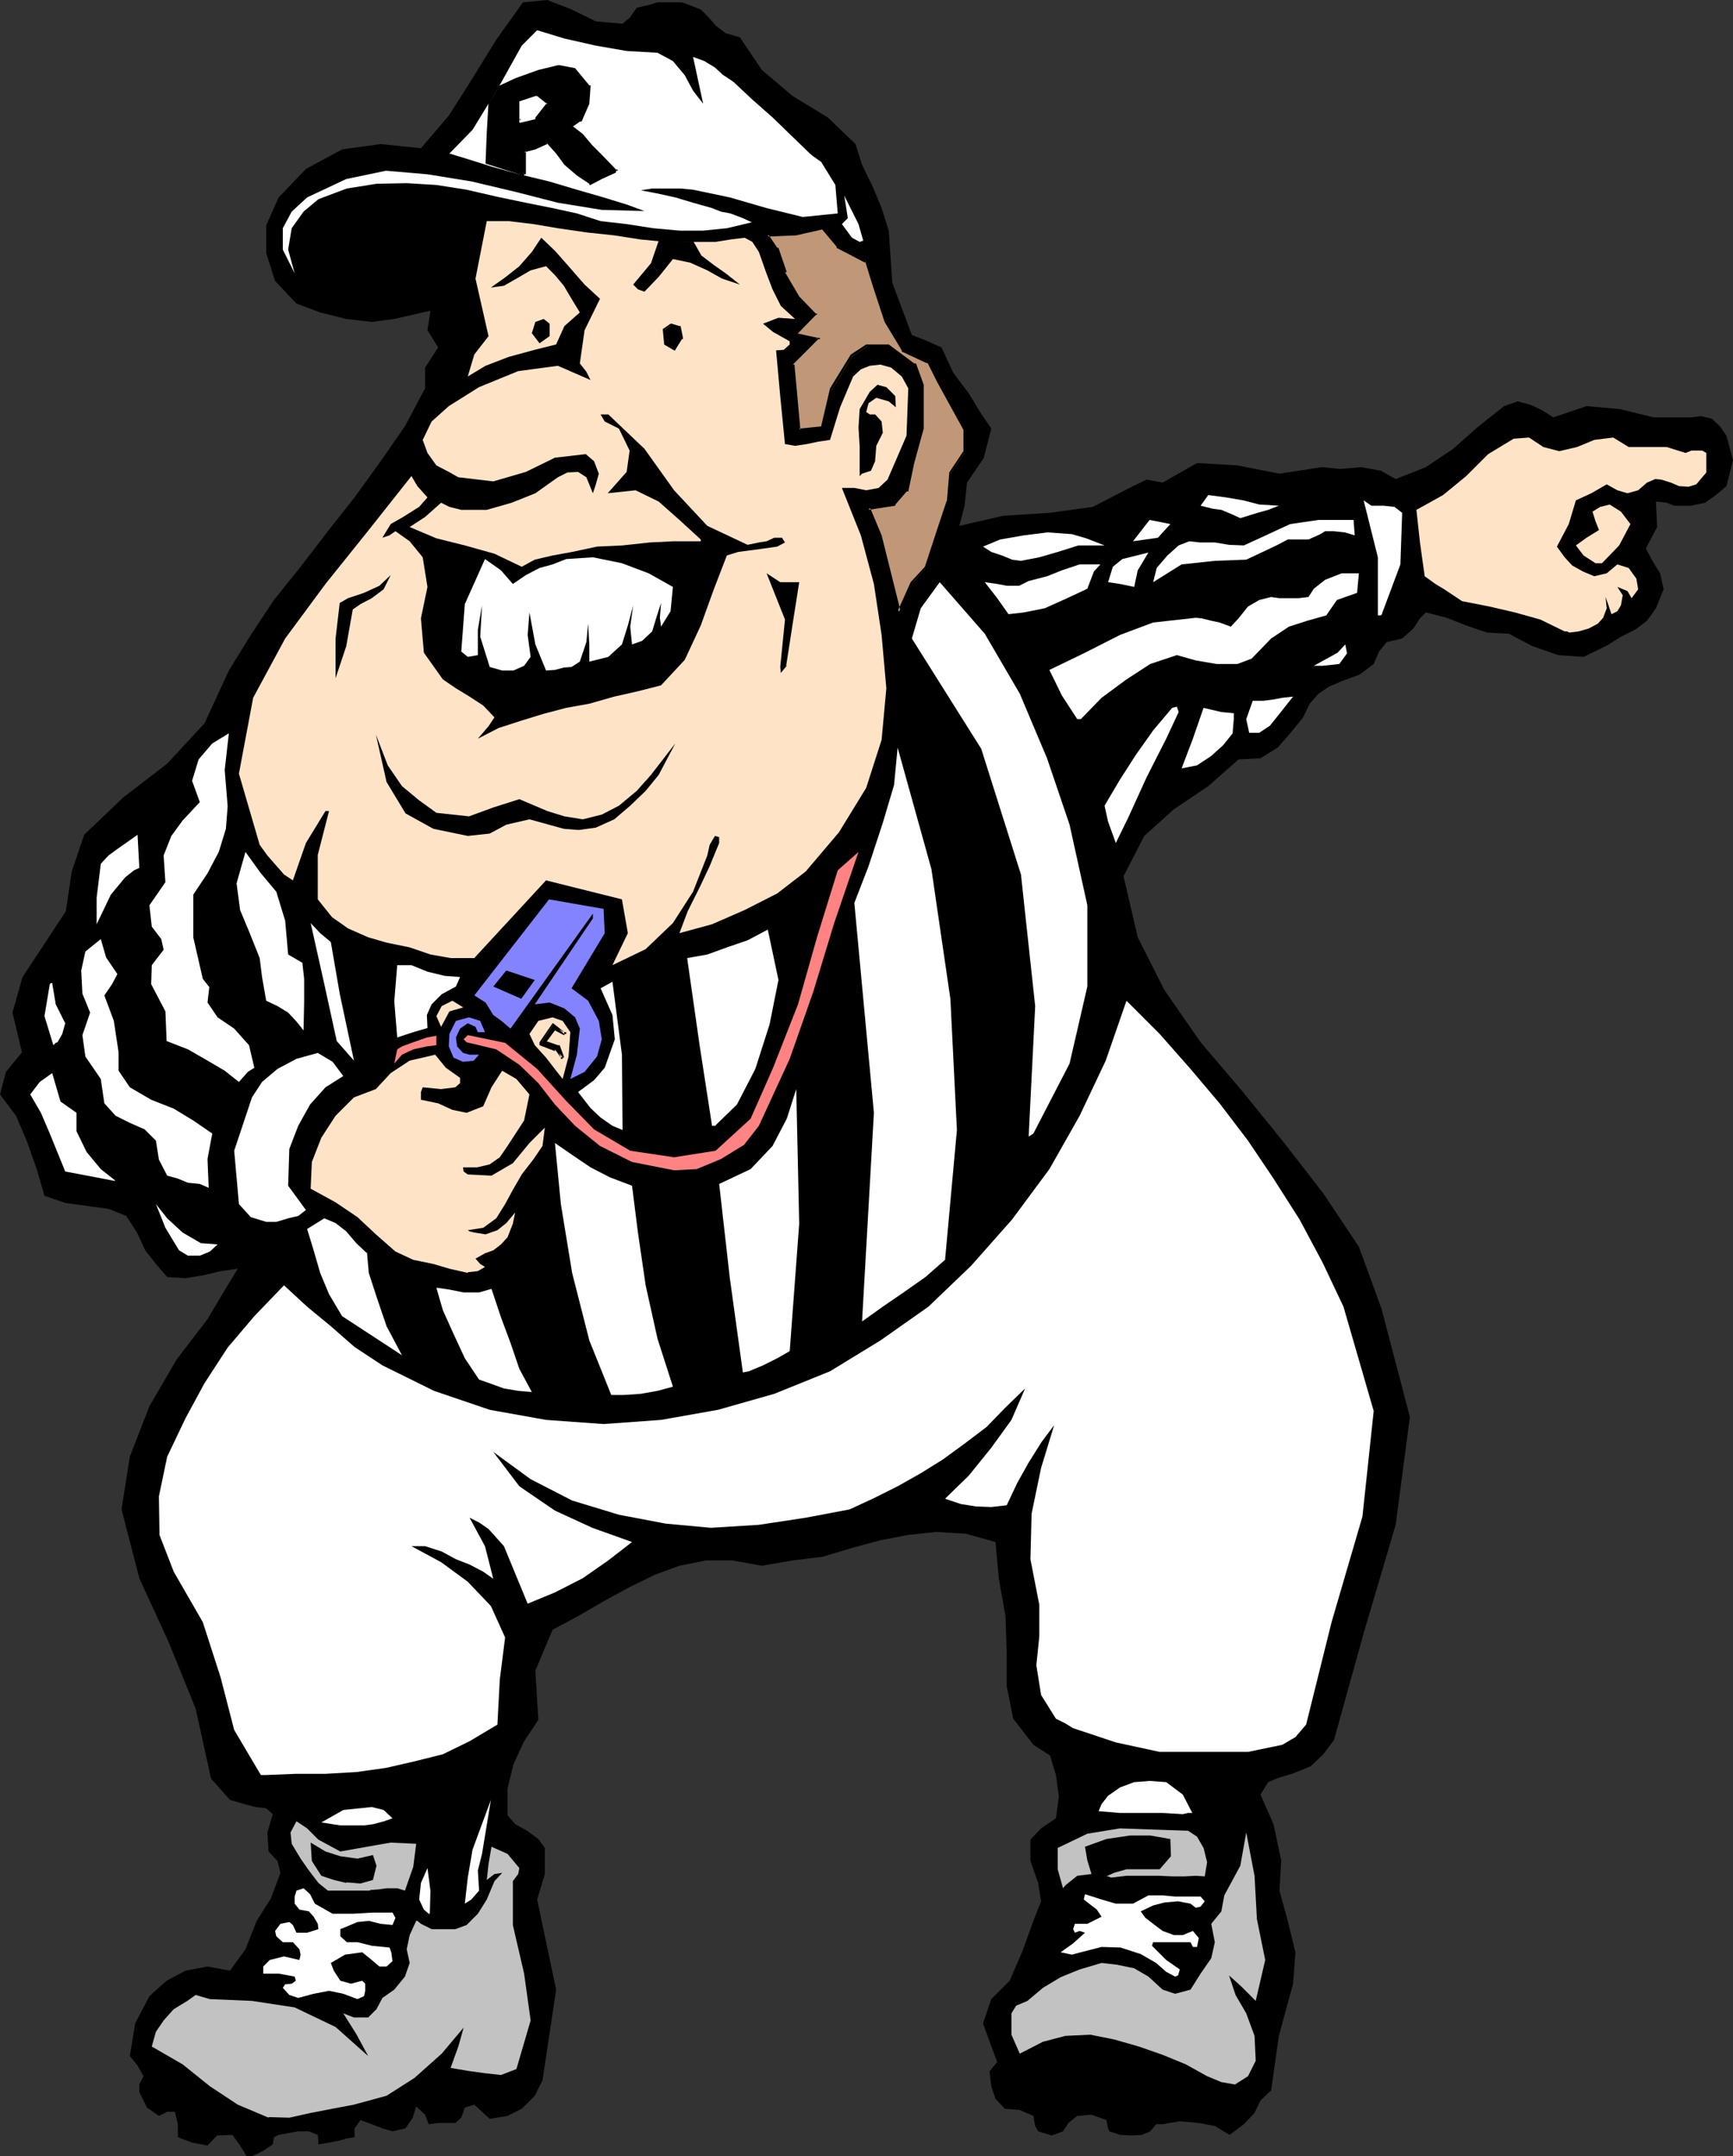 <?xml version="1.0" encoding="UTF-8" standalone="no"?>
<svg
   version="1.0"
   width="124.985mm"
   height="155.497mm"
   id="svg77"
   sodipodi:docname="Referee 1.wmf"
   xmlns:inkscape="http://www.inkscape.org/namespaces/inkscape"
   xmlns:sodipodi="http://sodipodi.sourceforge.net/DTD/sodipodi-0.dtd"
   xmlns="http://www.w3.org/2000/svg"
   xmlns:svg="http://www.w3.org/2000/svg">
  <rect width="100%" height="100%" fill="#333333" stroke="none"/>
  <sodipodi:namedview
     id="namedview77"
     pagecolor="#ffffff"
     bordercolor="#000000"
     borderopacity="0.25"
     inkscape:showpageshadow="2"
     inkscape:pageopacity="0.0"
     inkscape:pagecheckerboard="0"
     inkscape:deskcolor="#d1d1d1"
     inkscape:document-units="mm" />
  <defs
     id="defs1">
    <pattern
       id="WMFhbasepattern"
       patternUnits="userSpaceOnUse"
       width="6"
       height="6"
       x="0"
       y="0" />
  </defs>
  <path
     style="fill:#000000;fill-opacity:1;fill-rule:evenodd;stroke:none"
     d="m 68.684,587.707 3.071,-1.454 2.586,-1.778 0.323,-1.939 1.293,-0.646 2.586,-0.485 2.747,-0.485 h 2.909 l 2.424,0.97 0.162,1.939 v 0.646 l 2.909,-0.485 2.586,-0.485 2.263,-0.646 2.101,-0.323 v -2.424 l 1.616,-2.262 3.071,1.131 2.909,1.131 2.747,0.808 3.555,-0.808 1.939,-2.909 0.97,-3.07 2.424,2.262 0.97,2.585 2.586,-0.323 h 4.687 l 1.616,-1.454 0.97,-2.747 2.586,-0.808 2.101,1.939 2.101,1.939 4.848,-0.808 3.879,-1.939 3.555,-3.555 2.101,-4.201 3.717,-24.723 -5.171,-24.562 2.101,-6.948 v -7.11 l -1.778,-2.424 -3.071,-2.262 -3.232,-1.778 -2.101,-2.424 v -7.272 l 1.616,-6.625 2.909,-6.302 3.879,-5.817 -0.808,-13.412 4.687,-11.15 6.949,-3.717 6.949,-4.04 7.111,-3.878 6.949,-3.393 6.626,-2.424 7.272,-1.454 h 7.111 l 8.08,1.454 8.404,-1.454 8.08,-0.97 8.08,-2.424 7.757,-2.101 7.596,-1.454 7.596,-0.808 8.08,0.485 8.08,2.262 0.97,10.342 1.778,9.857 0.323,9.695 v 9.372 l 1.778,8.888 5.495,7.11 4.525,2.909 1.616,5.333 0.808,5.817 -0.808,5.979 -4.04,2.747 -2.909,3.07 v 5.817 l 2.101,5.979 0.808,5.009 -2.101,5.332 -2.909,8.08 -3.555,8.241 -5.01,5.009 -2.263,6.625 1.939,5.332 1.939,5.171 -2.101,2.585 0.485,4.04 1.131,3.393 2.586,2.747 4.04,0.323 3.717,1.616 0.485,2.747 0.808,1.454 3.717,1.131 3.071,-1.131 1.454,-2.262 2.424,-1.939 3.879,-0.323 4.04,1.454 0.485,2.262 0.323,0.808 2.909,0.97 3.071,0.162 2.909,-0.162 2.263,-0.97 1.616,-1.939 h 1.778 l 4.687,-0.808 5.171,0.485 4.363,0.808 4.04,2.424 3.879,-2.909 2.909,-3.07 1.616,-3.393 2.909,-2.747 2.101,-14.866 3.879,-14.22 0.646,-8.564 -2.101,-8.564 -2.263,-8.241 0.485,-8.241 -2.101,-9.857 -3.555,-8.08 2.101,-3.393 2.263,-0.97 4.687,-1.454 4.687,-1.939 3.394,-3.232 2.909,-3.878 8.08,-29.086 8.727,-29.571 3.879,-29.41 -7.757,-29.571 -6.141,-16.805 -9.697,-14.543 -11.151,-14.382 -11.151,-13.735 -11.151,-13.089 -9.858,-14.22 -7.272,-14.382 -3.879,-16.644 5.656,-10.988 8.08,-7.272 9.373,-6.302 8.242,-7.272 5.98,-0.323 4.687,-2.909 3.394,-3.878 3.555,-4.363 1.778,-3.717 2.424,-2.747 2.909,-1.939 3.394,-1.454 4.848,-1.778 3.879,-2.909 1.454,-3.393 2.101,-2.585 4.202,-0.97 3.071,-2.747 1.778,-2.747 1.616,-1.616 5.656,1.454 5.333,2.101 5.656,1.939 5.98,0.323 6.464,3.393 6.949,2.424 6.949,0.485 6.303,-3.07 3.879,-2.424 3.879,-1.939 3.232,-2.424 2.424,-3.393 2.101,-5.171 -0.97,-4.363 -2.101,-3.393 -1.778,-3.393 3.071,-5.817 -0.323,-6.948 2.909,0.323 2.101,0.808 h 4.525 l 3.879,-0.808 2.909,-2.101 2.909,-2.424 1.778,-7.11 -1.778,-6.625 -1.778,-2.585 -2.263,-2.101 -2.909,-0.646 -2.747,0.323 h -10.181 l -9.212,-2.262 -9.05,-0.808 -9.05,3.07 -3.071,-1.939 -3.071,-1.454 -3.555,-0.97 -3.717,1.293 -6.949,5.494 -6.949,6.14 -7.434,5.009 -8.242,3.232 -4.04,-2.262 -5.333,-0.97 -5.656,0.485 -5.171,-0.485 -11.474,1.778 -11.474,-2.262 -10.989,-0.646 -9.373,5.332 -4.363,-0.808 -3.717,1.778 -10.989,5.656 -11.797,1.616 -12.605,0.808 -11.959,2.747 1.454,-5.494 0.646,-6.302 4.525,-6.625 2.101,-8.08 -3.071,-4.525 -2.909,-4.848 -4.363,-5.817 -3.232,-6.948 -4.363,-1.939 -3.717,-1.454 -5.333,-14.22 -0.97,-14.22 -1.939,-6.14 -2.424,-5.817 -2.909,-5.979 -1.778,-5.656 -7.596,-7.272 -9.535,-5.817 -8.404,-7.11 -5.98,-8.888 -3.879,-1.131 -2.747,-2.101 -2.101,-2.424 -1.939,-1.939 -2.909,-1.131 -2.263,-0.808 h -6.626 l -2.747,0.808 -2.909,0.646 -1.939,2.747 -1.939,1.616 L 162.417,5.817 155.791,2.585 149.165,0 l -6.626,0.646 -7.272,10.18 -6.464,10.503 -6.464,10.18 -7.596,8.888 -10.989,-1.131 -10.505,1.454 -9.858,5.333 -7.434,7.756 -3.394,7.595 v 7.595 l 2.424,7.595 5.818,6.14 6.464,2.424 7.111,1.778 6.949,0.808 6.141,-0.808 9.858,-2.262 -0.808,5.333 2.909,4.686 -3.555,5.494 v 5.656 l -5.495,10.342 -6.626,9.534 -7.111,9.857 -7.272,9.211 -7.434,9.695 -7.272,9.049 -6.303,9.534 -5.98,9.695 -6.626,14.382 -10.181,10.988 -11.959,9.211 -10.666,10.18 -3.394,10.019 -1.616,10.827 -5.818,8.888 -5.98,9.049 -2.747,9.695 2.586,10.827 -4.363,5.332 L 0,298.297 l 4.363,5.817 2.909,6.787 2.747,7.756 2.101,7.272 5.656,1.939 5.818,0.808 5.98,0.808 4.848,1.939 2.909,4.525 2.263,4.848 2.909,3.717 3.071,3.555 5.01,0.323 4.848,-0.808 4.848,-1.131 4.525,-0.646 -4.202,6.948 -4.04,6.787 -8.404,10.988 -7.434,12.766 -5.333,13.735 -2.263,14.382 4.848,18.745 8.08,17.613 7.272,17.937 4.202,19.068 2.586,2.909 2.586,2.909 3.879,1.131 3.071,0.808 2.909,0.323 1.778,1.616 -1.454,5.009 0.323,5.171 2.424,2.585 0.808,3.232 -2.586,6.948 -3.879,6.14 -3.071,7.756 -4.202,5.817 -6.141,-1.131 -5.98,1.131 -5.171,2.747 -4.687,4.201 -3.879,7.433 -1.454,8.888 2.101,2.585 1.616,2.909 -1.131,2.262 v 2.101 l 2.101,4.201 3.232,2.262 2.263,-1.131 h 2.101 l 0.808,3.393 v 3.555 l 3.879,1.454 4.202,0.808 2.586,-2.747 4.202,-0.162 2.101,2.909 1.778,2.909 h 1.454 z"
     id="path1" />
  <path
     style="fill:#c2c2c2;fill-opacity:1;fill-rule:evenodd;stroke:none"
     d="m 73.209,577.042 5.656,0.162 5.818,-1.293 5.818,-1.131 5.98,-1.131 8.888,-2.424 7.596,-4.848 7.434,-6.625 5.98,-7.11 -1.454,5.171 -2.101,5.817 4.687,0.808 4.687,0.646 4.363,0.485 4.202,-1.616 3.879,-13.25 -1.778,-12.766 -3.071,-13.25 v -11.958 l 1.454,-1.939 0.323,-1.616 -3.232,-3.878 -4.363,-1.939 -0.808,4.686 -0.485,4.363 2.101,-1.616 2.101,-0.323 -2.101,2.262 -2.101,5.009 -2.424,3.878 -3.071,3.07 -3.071,1.131 h -6.464 l -2.909,-1.454 -0.97,-0.808 h -0.323 l -1.778,3.878 -0.808,3.878 0.808,3.717 -1.293,3.717 -2.909,3.555 -3.232,2.262 -1.616,3.07 -2.263,2.262 h -3.879 l -2.909,-1.131 3.555,5.656 3.232,5.979 -8.888,-7.918 -11.151,-5.332 -11.636,-1.778 -11.474,-0.485 -3.879,-1.131 -2.263,1.616 -3.717,2.262 -2.747,3.07 -2.101,3.07 -1.131,4.04 8.404,4.848 7.434,5.979 7.596,5.009 8.404,3.555 v 0 z"
     id="path2" />
  <path
     style="fill:#c2c2c2;fill-opacity:1;fill-rule:evenodd;stroke:none"
     d="m 336.632,568.154 3.555,-2.262 2.101,-4.201 -0.323,-6.787 -2.263,-6.14 -2.909,-5.009 -1.778,-5.332 3.394,3.07 3.879,3.878 2.586,-11.15 -2.263,-11.15 -0.646,-11.796 -2.263,-11.796 -1.616,9.049 -4.363,8.08 -0.808,4.363 -2.747,3.393 0.97,5.009 -0.97,4.363 -2.909,4.201 -2.747,4.363 -4.202,1.131 -3.394,-1.131 -3.879,-3.555 -3.879,-2.262 -4.687,-0.97 -4.202,-0.485 -5.98,1.778 -5.171,2.101 -4.848,2.909 -4.202,3.555 -3.071,1.293 -1.293,2.101 v 5.817 l 2.263,5.171 6.303,-3.232 6.141,-1.616 6.788,-0.323 6.464,1.293 6.788,1.939 6.464,2.262 6.303,2.585 5.818,3.232 3.879,1.616 z"
     id="path3" />
  <path
     style="fill:#ffffff;fill-opacity:1;fill-rule:evenodd;stroke:none"
     d="m 97.45,544.885 1.778,-0.808 0.323,-1.454 v -1.939 l -0.808,-0.808 -3.071,0.808 -2.909,-0.808 -1.778,-2.747 -0.808,-2.101 3.879,-2.262 4.687,-0.646 2.586,2.101 2.101,1.778 h 1.939 l 1.616,-1.454 -0.323,-2.424 -0.485,-1.293 -4.848,-0.485 -3.879,-0.97 h -2.909 l -1.778,-1.616 v -1.939 l 0.808,-0.323 3.879,-1.616 3.071,-0.323 3.232,0.808 3.232,0.323 0.808,-1.939 -0.808,-1.454 h -5.333 l -5.495,0.323 H 90.663 l -4.848,-2.747 -1.293,-2.585 -1.778,-1.616 -1.939,0.646 -0.485,1.616 v 1.939 l 1.293,1.616 2.586,0.485 1.293,1.454 1.131,1.939 0.162,1.454 -3.071,0.97 h -2.909 l -0.97,-2.101 -0.97,-0.808 -2.424,0.485 -1.454,1.939 0.323,1.454 1.778,1.616 h 2.747 l 1.778,1.939 0.323,1.454 -0.323,1.454 -4.202,-0.97 -3.879,0.97 -1.778,1.778 v 1.939 h 4.202 l 4.363,0.808 0.323,1.131 -1.131,0.808 -1.778,0.162 -0.646,0.97 1.778,1.939 2.424,0.808 4.202,-1.131 4.202,-0.808 3.879,0.808 z"
     id="path4" />
  <path
     style="fill:#ffffff;fill-opacity:1;fill-rule:evenodd;stroke:none"
     d="m 320.309,538.745 0.808,-0.323 0.485,-1.616 -3.717,-2.585 -3.879,-3.878 0.323,-0.97 h 10.181 l 0.646,1.293 h 1.131 l 0.485,-2.424 -1.616,-1.939 -2.747,1.131 h -2.424 l -3.071,-1.131 -2.586,-1.939 -2.101,-1.616 -1.293,-1.778 3.394,-1.616 3.071,-0.808 3.717,-0.323 3.394,0.646 1.454,1.131 1.293,-0.323 1.131,-1.454 -1.131,-1.293 h -6.949 l -3.394,-0.323 h -3.879 l -4.202,2.262 h -4.687 l -3.879,-1.131 -4.525,-1.454 -0.323,1.454 1.454,1.131 2.101,1.616 1.293,1.939 -3.879,1.939 h -3.394 l -0.485,1.454 0.485,0.97 1.293,-0.485 1.454,0.485 -3.232,2.909 -3.394,2.424 3.071,0.646 2.424,-0.646 5.656,-1.454 5.171,0.162 5.495,1.778 4.202,2.424 2.747,2.424 2.424,1.293 z"
     id="path5" />
  <path
     style="fill:#ffffff;fill-opacity:1;fill-rule:evenodd;stroke:none"
     d="m 117.167,521.616 0.162,-6.302 -0.808,-6.14 -1.778,4.04 -0.485,4.525 1.293,2.747 1.293,1.131 h 0.485 v 0 z"
     id="path6" />
  <path
     style="fill:#ffffff;fill-opacity:1;fill-rule:evenodd;stroke:none"
     d="m 130.58,515.152 -0.323,-5.333 1.131,-4.525 2.424,-14.705 -5.01,13.574 -1.293,7.595 -0.808,7.11 1.778,-1.131 2.101,-2.424 v 0 z"
     id="path7" />
  <path
     style="fill:#c2c2c2;fill-opacity:1;fill-rule:evenodd;stroke:none"
     d="m 100.844,515.152 2.263,-0.162 2.263,-0.323 h 2.909 l 2.101,0.646 2.263,-6.464 0.808,-6.302 -6.949,-0.323 -6.464,1.131 -7.272,1.293 -5.98,-3.232 -3.071,-3.07 -2.909,-1.939 -1.616,3.07 0.323,3.07 2.424,4.04 2.263,3.232 2.586,3.393 2.586,2.101 h 11.474 v 0 z"
     id="path8" />
  <path
     style="fill:#000000;fill-opacity:1;fill-rule:evenodd;stroke:none"
     d="m 94.38,513.052 3.879,0.323 3.394,-0.97 0.97,-3.878 -0.97,-2.909 -4.202,0.97 -4.687,-0.646 -4.04,-1.293 -4.04,-2.424 0.323,5.009 2.586,4.04 3.394,1.131 3.394,0.808 v 0 z"
     id="path9" />
  <path
     style="fill:#c2c2c2;fill-opacity:1;fill-rule:evenodd;stroke:none"
     d="m 316.107,511.274 3.394,0.162 h 3.394 l 3.071,-0.162 2.424,0.162 0.646,-3.878 -0.97,-3.878 -1.778,-3.07 -2.424,-1.616 -9.535,-0.323 -9.05,-0.323 -8.889,1.454 -8.08,3.878 v 5.817 l 1.454,5.171 0.646,-0.808 3.232,-2.585 3.879,-0.485 -1.131,-3.717 -0.646,-3.717 5.818,-2.101 6.464,-0.97 h 5.495 l 5.495,0.97 0.162,4.686 -3.071,3.555 h -9.05 l -3.394,0.97 -2.101,0.97 h 0.485 l 0.808,0.323 4.202,-0.485 z"
     id="path10" />
  <path
     style="fill:#ffffff;fill-opacity:1;fill-rule:evenodd;stroke:none"
     d="m 92.764,497.539 h 6.464 l 2.424,-0.323 3.071,-0.808 2.263,-0.808 -2.424,-2.262 -3.232,-0.808 -7.757,0.808 -5.98,3.393 5.171,0.808 z"
     id="path11" />
  <path
     style="fill:#ffffff;fill-opacity:1;fill-rule:evenodd;stroke:none"
     d="m 322.41,494.469 1.454,-0.323 h 1.131 l -2.586,-5.009 -4.525,-3.393 -4.525,-0.323 -4.202,0.323 -3.879,1.454 -3.232,2.262 -1.778,2.262 -0.808,1.939 5.818,0.485 h 11.636 l 5.495,0.323 z"
     id="path12" />
  <path
     style="fill:#ffffff;fill-opacity:1;fill-rule:evenodd;stroke:none"
     d="m 72.562,483.804 8.08,-0.323 h 8.08 l 8.404,-0.485 8.08,-1.131 7.757,-1.778 7.757,-1.939 7.272,-3.555 7.596,-4.525 0.646,-12.281 1.454,-11.473 -3.879,-8.564 -6.303,-6.625 -7.272,-5.332 -8.08,-4.363 h 3.717 l 4.525,1.454 3.879,2.101 3.717,1.454 3.717,1.939 2.747,1.939 -2.263,-8.888 -4.202,-7.756 2.586,1.293 2.586,1.778 4.202,4.686 3.394,8.241 3.071,7.433 7.434,-3.07 7.596,-3.878 6.949,-4.848 6.464,-5.009 -10.828,-3.878 -10.181,-4.686 -9.697,-6.625 -7.111,-9.372 10.181,7.433 11.313,5.817 12.767,3.878 12.767,2.424 12.282,1.131 13.09,-0.808 12.767,-1.939 11.959,-2.262 6.626,-3.07 6.464,-3.232 6.303,-3.555 5.98,-3.717 5.98,-4.363 5.98,-4.525 5.171,-5.332 5.333,-5.171 -3.717,8.564 -5.495,7.595 -6.141,7.595 -6.464,6.302 4.363,1.454 4.04,0.646 4.202,0.162 4.202,-0.485 2.909,-6.14 3.071,-5.494 3.555,-5.656 3.394,-4.525 -3.555,11.635 -2.586,12.443 -0.323,12.443 2.424,12.443 v 8.564 l -0.808,7.918 1.293,8.08 4.04,6.464 2.586,1.293 2.101,1.293 11.636,3.878 11.959,2.585 h 24.08 l 4.687,-0.97 4.687,-0.97 3.555,-2.101 2.909,-3.393 6.949,-27.955 8.404,-28.763 3.071,-28.763 -8.242,-28.44 -5.656,-11.958 -6.303,-11.796 -7.111,-11.15 -6.949,-10.342 -7.757,-10.18 -7.919,-9.372 -8.404,-9.534 -9.05,-9.049 -5.656,16.321 -7.111,15.028 -8.242,14.543 -10.181,13.735 -11.151,12.604 -11.636,11.15 -13.09,9.211 -13.737,8.403 -15.191,6.14 -15.353,4.363 -15.514,2.747 -15.676,1.131 -15.676,-1.131 -15.353,-2.747 -15.191,-5.171 -14.06,-6.948 -7.596,-5.009 -6.464,-5.656 -6.464,-5.332 -6.303,-5.817 -8.08,8.403 -7.272,8.564 -6.303,9.695 -5.171,9.534 -5.01,10.503 -2.263,10.827 0.162,10.503 3.879,10.019 7.919,13.735 4.848,15.028 3.717,14.382 7.272,12.281 h 1.454 z"
     id="path13" />
  <path
     style="fill:#ffffff;fill-opacity:1;fill-rule:evenodd;stroke:none"
     d="m 144.963,379.416 -3.394,-6.302 -2.424,-7.11 -2.586,-6.948 -2.586,-7.756 -3.394,0.97 h -4.202 l -4.04,-0.808 -3.394,-0.485 1.778,6.14 2.909,6.464 3.071,6.625 3.879,5.817 3.232,1.131 3.555,1.293 3.879,0.646 3.717,0.323 z"
     id="path14" />
  <path
     style="fill:#ffffff;fill-opacity:1;fill-rule:evenodd;stroke:none"
     d="m 183.426,377.962 -4.202,-13.089 -3.232,-14.543 -2.101,-14.382 -1.616,-12.766 -5.98,-2.262 -5.333,-2.747 -5.01,-3.393 -4.687,-3.232 1.616,16.644 3.071,18.745 4.687,18.421 5.98,14.866 h 3.394 l 4.687,-0.323 4.525,-0.808 z"
     id="path15" />
  <path
     style="fill:#ffffff;fill-opacity:1;fill-rule:evenodd;stroke:none"
     d="m 215.263,368.266 2.586,-34.742 -0.808,-36.681 -2.586,8.08 -3.879,7.433 -5.98,6.302 -8.565,4.04 2.909,25.693 3.555,25.693 1.616,-0.323 3.879,-1.616 3.879,-1.939 z"
     id="path16" />
  <path
     style="fill:#ffffff;fill-opacity:1;fill-rule:evenodd;stroke:none"
     d="m 99.874,341.442 -2.747,-2.585 -2.747,-3.232 -2.909,-2.262 -3.071,-1.293 -4.687,2.909 1.778,5.817 1.778,6.14 2.424,5.817 3.555,5.979 16.323,10.665 -4.202,-7.918 -2.747,-8.08 -2.101,-6.464 -0.485,-5.494 v 0 z"
     id="path17" />
  <path
     style="fill:#ffffff;fill-opacity:1;fill-rule:evenodd;stroke:none"
     d="m 257.605,343.381 3.232,-35.388 -1.778,-35.712 -5.171,-35.388 -9.212,-33.126 -0.97,10.18 -3.071,10.342 -3.879,11.796 -3.879,10.019 5.333,57.203 -3.232,56.88 5.656,-4.04 5.656,-3.878 5.98,-4.201 5.333,-4.686 z"
     id="path18" />
  <path
     style="fill:#ffe3c7;fill-opacity:1;fill-rule:evenodd;stroke:none"
     d="m 127.51,346.775 2.747,-0.323 1.939,-1.131 -1.293,-0.808 -1.293,-1.454 2.586,-1.454 2.263,-0.808 2.101,-1.616 1.778,-1.939 1.454,-3.717 0.646,-3.07 -2.424,2.909 -2.424,1.939 -3.232,1.131 -3.071,-0.485 -1.293,-0.323 -0.485,-0.323 4.202,-0.646 3.555,-2.585 2.424,-3.878 2.101,-3.878 2.424,-4.201 3.232,-4.201 2.424,-3.555 0.646,-5.009 -4.202,4.201 -4.525,5.494 -5.818,3.393 -6.464,-0.323 -1.131,-0.808 -0.162,-1.131 h 3.879 l 3.394,-0.808 2.747,-1.939 2.101,-3.07 4.525,-6.948 1.454,-7.11 -3.555,-4.201 -3.879,-2.262 -2.909,4.525 -2.263,5.171 -4.525,1.778 -3.879,-0.808 -3.879,-1.778 -4.687,-0.97 v -2.101 l 0.485,-1.293 5.01,0.485 3.879,-0.485 1.293,-1.131 v -1.454 l -3.879,-2.747 -2.909,-3.555 -6.949,1.616 -5.171,3.393 -4.04,4.363 -5.98,2.262 -5.01,5.009 -3.879,5.979 -2.586,6.625 -0.323,7.272 6.788,3.717 5.98,4.04 5.01,4.686 5.333,4.686 4.848,2.262 5.495,1.131 4.363,1.293 5.01,1.131 v 0 z"
     id="path19" />
  <path
     style="fill:#ffffff;fill-opacity:1;fill-rule:evenodd;stroke:none"
     d="m 59.311,339.18 -4.525,-0.323 -5.01,-2.909 -4.202,-3.878 -3.071,-3.878 2.586,6.464 3.717,6.14 2.424,1.454 h 3.232 l 2.747,-1.131 z"
     id="path20" />
  <path
     style="fill:#ffffff;fill-opacity:1;fill-rule:evenodd;stroke:none"
     d="m 72.562,333.039 h 2.747 l 3.232,-0.97 2.747,-0.646 2.101,-1.616 -4.848,-6.625 0.323,-10.019 2.424,-6.302 3.232,-5.817 4.202,-4.686 4.848,-3.07 -2.909,-3.878 -4.04,-2.424 -5.818,1.616 -5.171,2.747 -4.202,3.555 -2.747,4.201 -4.848,14.543 1.293,14.543 3.232,3.555 4.202,1.293 z"
     id="path21" />
  <path
     style="fill:#ffffff;fill-opacity:1;fill-rule:evenodd;stroke:none"
     d="m 56.886,323.829 -0.323,-7.918 1.293,-6.948 -5.171,-3.555 -5.333,-3.232 -6.141,-2.424 -5.818,-3.393 -3.071,-4.525 v -5.009 l -1.293,-8.564 -2.586,-6.948 2.101,-3.07 1.454,-2.747 -3.071,-4.525 -1.454,-5.009 -4.202,3.393 -1.131,5.171 0.323,6.302 2.101,5.171 -2.101,6.14 0.808,5.817 4.202,6.14 0.97,6.625 3.071,3.393 3.879,1.939 4.04,1.778 3.071,3.07 0.808,5.171 2.263,4.363 2.909,0.808 2.747,1.131 3.232,0.323 2.586,1.131 v 0 z"
     id="path22" />
  <path
     style="fill:#ffffff;fill-opacity:1;fill-rule:evenodd;stroke:none"
     d="m 31.352,321.728 -3.879,-3.07 -3.879,-4.686 -2.747,-5.656 v -5.009 l -4.363,-3.07 -2.263,-7.756 -3.394,2.424 -2.586,3.393 2.909,5.009 2.424,5.656 2.101,5.171 2.101,5.171 13.575,2.585 v 0 z"
     id="path23" />
  <path
     style="fill:#ff8383;fill-opacity:1;fill-rule:evenodd;stroke:none"
     d="m 183.749,318.981 6.141,-0.323 6.626,-2.747 6.303,-3.878 4.04,-5.171 8.404,-18.26 6.464,-18.421 5.656,-18.583 6.626,-19.391 -5.656,5.009 -5.656,18.26 -5.171,18.26 -6.788,17.29 -6.141,13.897 -9.535,8.726 -11.313,1.778 -11.959,-1.778 -9.858,-5.817 -7.596,-7.756 -7.919,-8.726 -8.727,-7.11 -10.181,-2.101 -1.131,1.131 0.808,0.808 8.08,1.939 6.303,4.201 5.171,5.009 4.525,5.817 5.495,5.817 6.788,5.494 8.727,4.363 11.474,2.262 z"
     id="path24" />
  <path
     style="fill:#ffffff;fill-opacity:1;fill-rule:evenodd;stroke:none"
     d="m 281.685,308.962 9.858,-19.068 4.848,-21.007 v -22.138 l -4.848,-21.976 -6.141,-18.098 -7.434,-17.613 -9.535,-16.321 -12.282,-14.058 -5.171,7.11 -2.424,8.241 18.908,30.056 10.828,34.257 3.879,35.873 -1.778,35.55 0.808,-0.485 z"
     id="path25" />
  <path
     style="fill:#ffffff;fill-opacity:1;fill-rule:evenodd;stroke:none"
     d="m 163.71,269.372 3.232,-1.778 2.586,19.876 0.162,20.522 -2.747,-1.131 -3.232,-2.262 -2.747,-2.585 -3.394,-4.363 4.363,-3.232 2.909,-3.393 2.747,-7.756 -0.646,-6.625 z"
     id="path26" />
  <path
     style="fill:#ffffff;fill-opacity:1;fill-rule:evenodd;stroke:none"
     d="m 195.062,306.7 5.818,-5.656 5.01,-9.695 3.879,-12.119 2.424,-12.119 -2.909,-13.735 -5.495,2.909 -5.656,1.939 -5.333,1.939 -5.495,0.97 3.394,23.754 3.394,21.976 h 0.97 v 0 z"
     id="path27" />
  <path
     style="fill:#ffffff;fill-opacity:1;fill-rule:evenodd;stroke:none"
     d="m 65.128,294.904 2.424,-2.747 1.778,-1.131 -1.454,-6.14 -4.04,-4.525 -4.525,-3.07 -2.747,-4.04 0.485,-4.201 -1.778,-2.262 -2.586,-11.311 V 243.841 l 3.879,-5.817 3.071,-5.817 1.939,-6.302 0.485,-6.14 -0.808,-9.857 1.131,-10.019 -4.525,2.747 -3.717,4.363 -1.778,5.817 2.101,5.817 -4.687,5.009 -3.071,4.201 -2.101,5.333 0.485,7.272 -4.363,6.302 0.646,5.817 2.586,3.393 0.646,2.909 -3.232,4.201 -0.162,5.171 3.879,7.433 0.323,8.08 5.818,2.262 5.333,3.07 4.687,2.747 3.879,3.07 z"
     id="path28" />
  <path
     style="fill:#8383ff;fill-opacity:1;fill-rule:evenodd;stroke:none"
     d="m 155.468,294.096 3.879,-1.939 3.394,-4.201 1.293,-4.686 -0.808,-5.009 -2.909,-5.494 -4.525,-3.393 9.05,-15.028 -0.323,-6.625 -14.868,-2.585 -20.363,26.178 3.071,1.939 2.101,3.393 2.424,1.778 2.263,1.939 22.464,-31.349 v 1.293 l -15.838,23.431 4.04,-0.485 4.04,1.616 2.909,2.424 1.293,3.07 -0.808,7.11 z"
     id="path29" />
  <path
     style="fill:#ffe3c7;fill-opacity:1;fill-rule:evenodd;stroke:none"
     d="m 153.367,294.096 1.616,-6.14 0.485,-6.625 -2.101,-3.07 -2.747,-0.97 -3.879,0.97 -2.424,3.555 1.454,3.07 3.071,3.393 2.747,3.555 z"
     id="path30" />
  <path
     style="fill:#8383ff;fill-opacity:1;fill-rule:evenodd;stroke:none"
     d="m 129.126,289.087 1.454,-1.616 h -2.586 l -1.778,-0.485 -1.616,-1.778 -0.323,-2.424 1.131,-2.424 2.101,-1.454 2.101,0.97 0.646,1.454 h 1.939 l -1.293,-3.07 -3.071,-0.97 -3.555,0.97 -1.778,3.555 -0.162,3.393 1.293,3.07 2.586,1.131 3.071,-0.323 v 0 z"
     id="path31" />
  <path
     style="fill:#000000;fill-opacity:1;fill-rule:evenodd;stroke:none"
     d="m 148.842,284.077 2.747,-3.717 2.263,1.454 -3.071,-2.585 -3.232,5.009 4.04,1.778 1.778,2.262 -1.293,-3.07 z"
     id="path32" />
  <path
     style="fill:#000000;fill-opacity:1;fill-rule:evenodd;stroke:none"
     d="m 148.842,283.754 v 0.323 l 2.747,-3.717 -0.323,0.485 2.424,1.293 h 0.162 v -0.323 h 0.485 v -0.485 h -0.485 l -3.071,-2.424 h -0.162 l -3.555,5.171 v 0.808 l 4.202,1.616 v -0.485 l 1.616,2.262 v 0.323 h 0.485 v -0.323 h 0.323 v -0.323 l -1.131,-3.07 h -0.485 l -3.232,-1.131 -0.323,0.485 3.232,1.454 v -0.485 l 1.131,3.07 0.485,-0.323 -1.778,-2.262 -4.04,-1.616 v 0.162 l 3.232,-5.009 h -0.162 l 3.071,2.585 0.162,-0.485 -2.263,-1.131 h -0.323 l -2.747,3.555 v 0.485 z"
     id="path33" />
  <path
     style="fill:#ffffff;fill-opacity:1;fill-rule:evenodd;stroke:none"
     d="m 96.481,289.087 -3.879,-18.26 -2.424,-14.058 -2.909,-2.424 -2.586,-2.747 3.717,16.644 3.394,15.513 4.687,5.332 z"
     id="path34" />
  <path
     style="fill:#ff8383;fill-opacity:1;fill-rule:evenodd;stroke:none"
     d="m 107.47,289.894 2.101,-2.424 3.071,-1.454 3.717,-0.808 2.586,-0.323 v -2.585 l -2.586,0.485 -3.717,1.293 -3.071,1.131 -1.293,0.808 z"
     id="path35" />
  <path
     style="fill:#ffffff;fill-opacity:1;fill-rule:evenodd;stroke:none"
     d="m 15.676,284.077 1.293,-2.262 0.808,-2.909 -2.586,-5.171 -0.97,-5.817 h -0.323 l -0.323,0.323 -1.454,8.726 2.424,7.918 0.646,-0.646 z"
     id="path36" />
  <path
     style="fill:#ffffff;fill-opacity:1;fill-rule:evenodd;stroke:none"
     d="m 82.905,266.787 -0.485,-4.363 -3.879,-2.262 -0.808,-9.211 -2.424,-7.918 -4.202,-5.009 -4.202,-5.817 -2.424,8.564 0.97,7.272 2.424,5.817 2.909,7.272 0.646,5.171 1.131,6.464 3.071,1.454 2.909,1.778 2.263,2.424 1.939,2.424 0.162,-7.595 z"
     id="path37" />
  <path
     style="fill:#ffffff;fill-opacity:1;fill-rule:evenodd;stroke:none"
     d="m 116.52,280.199 -0.162,-3.555 1.293,-2.909 2.747,-2.747 3.879,-2.101 1.131,-2.585 -4.202,-0.323 -4.687,-1.131 -4.363,-1.778 h -3.879 l -0.808,9.857 0.808,9.857 4.363,-1.454 3.879,-1.131 z"
     id="path38" />
  <path
     style="fill:#ffe3c7;fill-opacity:1;fill-rule:evenodd;stroke:none"
     d="m 126.217,274.543 -2.909,-1.778 -2.909,1.454 -1.454,2.747 1.293,2.909 2.263,-4.201 3.879,-1.131 v 0 z"
     id="path39" />
  <path
     style="fill:#000000;fill-opacity:1;fill-rule:evenodd;stroke:none"
     d="m 142.054,272.281 3.717,-5.171 -7.757,-2.585 -3.555,4.363 7.757,3.393 v 0 z"
     id="path40" />
  <path
     style="fill:#ffe3c7;fill-opacity:1;fill-rule:evenodd;stroke:none"
     d="m 187.143,65.929 h -5.656 l -6.788,-0.646 -7.272,-1.131 -7.596,-0.808 -7.757,-1.131 -6.626,-1.131 -6.788,-0.808 h -5.98 l -3.071,15.674 3.555,15.674 -3.879,5.009 -1.778,5.979 4.848,-2.909 6.303,-2.424 7.111,-1.939 5.818,-1.454 2.263,-5.009 4.202,-3.717 -2.263,-3.717 -2.101,-3.555 -2.424,-2.909 -2.424,-2.424 -4.202,1.131 -3.879,2.262 -3.394,1.939 -3.555,0.485 3.879,-2.747 3.879,-3.07 3.394,-3.878 2.586,-3.878 3.717,3.555 3.717,4.201 4.363,5.009 4.202,3.878 -4.202,8.564 -1.293,9.049 1.778,2.262 1.131,2.262 -8.889,-3.878 -10.828,1.454 -10.666,4.363 -8.242,5.171 -4.687,4.201 -2.424,5.009 1.293,3.555 2.424,3.393 3.394,1.778 2.586,1.454 9.535,1.131 8.889,-2.585 7.919,-3.878 8.404,-0.97 2.263,1.939 1.293,3.393 -0.808,2.909 -0.808,2.424 -1.778,-4.363 -2.263,-1.454 -2.909,0.162 -2.586,1.293 -6.141,4.363 -6.464,2.585 -6.788,1.939 h -6.949 l -3.232,-0.808 -2.263,-1.131 -4.363,3.878 -4.202,2.747 7.272,3.07 7.757,1.939 8.08,2.262 7.434,3.555 3.555,-1.939 4.848,-1.131 5.333,-0.97 6.788,-1.454 6.949,-0.323 7.434,-0.808 6.626,-0.323 h 7.272 v -0.485 l -5.818,-5.333 -5.656,-5.009 -6.303,-3.07 -7.596,0.808 5.171,-5.817 0.808,-5.817 -2.909,-5.979 -3.879,-1.939 -1.131,-1.939 h 2.101 l 9.858,9.372 8.08,11.311 9.05,9.695 10.989,5.171 3.071,-0.646 2.101,-0.323 2.101,-0.97 h 2.101 l 0.808,1.293 -2.101,1.131 -3.394,0.485 -3.555,0.485 -3.717,0.485 -3.071,0.97 -3.555,9.211 -3.555,9.857 -4.363,9.372 -6.464,6.948 -6.303,1.616 -6.464,1.454 -6.788,1.939 -6.303,1.131 -6.141,1.616 -6.303,1.939 -5.98,1.939 -5.656,2.909 2.909,-3.393 1.616,-2.424 -3.071,-3.232 -3.717,-2.424 -3.717,-2.262 -3.555,-2.424 -5.171,-7.272 -0.808,-9.372 1.778,-8.564 -1.293,-8.08 -3.555,-4.363 -3.879,-2.747 -1.616,1.131 -1.939,0.646 2.263,-3.717 3.394,-1.939 4.363,-2.747 2.263,-2.585 -2.747,-3.07 -1.616,-2.747 -11.636,14.705 -11.797,14.705 -10.989,14.866 -8.727,16.159 -3.879,20.684 5.656,19.391 2.101,2.909 4.525,5.171 2.424,1.616 3.555,-10.18 5.333,-8.726 h 0.97 l -3.071,11.958 v 12.119 l 3.879,4.848 4.363,3.07 5.495,2.424 5.01,1.454 6.303,1.293 5.656,1.939 5.495,0.97 h 6.464 l 19.555,-21.168 20.686,5.171 1.616,9.211 -4.202,8.726 9.05,-4.363 7.434,-7.11 5.495,-8.564 3.879,-9.857 0.646,-2.909 1.454,-2.424 1.131,0.323 v 1.616 l -2.586,6.302 -2.747,5.817 -3.232,6.464 -2.263,5.979 8.889,-2.424 8.889,-3.878 8.889,-4.525 7.757,-5.979 9.05,-10.665 7.434,-12.119 4.202,-13.089 1.293,-14.058 -1.293,-14.543 -2.101,-13.897 -3.555,-13.25 -5.171,-12.927 h 3.394 l 3.232,0.646 3.394,-0.646 2.424,-2.262 5.171,-11.958 0.485,-12.927 -1.778,-3.232 -2.909,-2.424 -2.909,-0.808 -2.909,0.323 -2.424,0.97 -2.101,1.939 -3.555,8.403 -2.747,8.888 -3.232,0.485 -3.071,0.646 -3.232,0.485 -2.747,-0.485 -1.293,-13.089 -1.131,-12.443 2.101,-0.162 1.616,-1.454 v -0.808 l -0.485,-0.323 -4.04,-2.262 -2.747,-2.262 4.202,-1.616 4.525,0.323 -3.879,-3.555 -2.263,-4.525 -1.778,-4.686 -1.939,-5.494 -1.778,-2.747 -2.101,-1.131 -3.879,0.485 -4.04,0.646 h -7.757 v 0 z"
     id="path41" />
  <path
     style="fill:#000000;fill-opacity:1;fill-rule:evenodd;stroke:none"
     d="m 147.064,93.561 -2.101,-2.747 0.97,-3.07 2.263,-0.808 1.616,1.293 v 3.393 z"
     id="path42" />
  <path
     style="fill:#000000;fill-opacity:1;fill-rule:evenodd;stroke:none"
     d="m 184.073,95.177 1.778,-2.747 -0.646,-3.07 -2.101,-0.808 -2.101,1.454 0.485,3.555 2.586,1.778 v 0 z"
     id="path43" />
  <path
     style="fill:#000000;fill-opacity:1;fill-rule:evenodd;stroke:none"
     d="m 183.749,95.5 h 0.323 V 95.339 l 1.778,-2.909 h 0.323 v -0.323 l -0.646,-3.232 h -0.323 l -2.101,-0.646 h -0.323 l -2.101,1.454 v 0.323 l 0.323,3.555 v 0.323 l 2.747,1.616 0.323,-0.808 -2.586,-1.616 0.162,0.485 -0.162,-3.555 h -0.485 l 2.101,-1.454 -0.323,0.323 2.101,0.808 v -0.323 l 0.646,3.07 v -0.323 l -1.778,2.585 h 0.323 l -0.323,0.808 z"
     id="path44" />
  <path
     style="fill:#ffffff;fill-opacity:1;fill-rule:evenodd;stroke:none"
     d="m 37.978,236.569 -0.485,-9.049 -2.263,1.616 -3.232,2.262 -2.424,1.778 -2.101,2.262 -1.131,9.211 v 7.272 l 3.879,-8.08 3.879,-4.686 2.424,-1.939 z"
     id="path45" />
  <path
     style="fill:#ffffff;fill-opacity:1;fill-rule:evenodd;stroke:none"
     d="m 304.148,229.783 3.394,-6.948 5.01,-10.988 5.333,-10.503 3.394,-7.272 -0.485,-1.454 -1.293,0.323 -5.171,6.14 -4.687,6.625 -4.363,6.787 -4.202,7.11 0.97,4.363 z"
     id="path46" />
  <path
     style="fill:#000000;fill-opacity:1;fill-rule:evenodd;stroke:none"
     d="m 127.51,227.843 5.98,-0.646 4.525,-2.424 6.303,-1.454 9.373,2.585 4.04,0.323 4.687,-0.646 5.01,-2.262 4.363,-3.717 4.202,-4.04 3.555,-4.363 4.525,-8.564 -6.626,8.564 -3.879,4.363 -4.848,4.04 -4.687,2.424 -5.171,1.293 -5.01,-0.808 -4.687,-1.454 -7.596,-3.232 -7.111,2.262 -6.626,2.424 -8.889,-0.97 -4.687,-3.393 -4.687,-3.878 -3.879,-5.656 -3.232,-8.403 2.909,12.927 5.171,8.564 7.596,4.201 9.373,1.939 z"
     id="path47" />
  <path
     style="fill:#ffffff;fill-opacity:1;fill-rule:evenodd;stroke:none"
     d="m 336.308,194.394 -3.394,-0.323 -4.848,-1.131 -2.909,8.403 -3.071,8.08 4.202,-0.808 3.879,-2.585 3.232,-2.909 2.586,-3.232 0.323,-3.878 v -1.454 0 z"
     id="path48" />
  <path
     style="fill:#ffffff;fill-opacity:1;fill-rule:evenodd;stroke:none"
     d="m 352.469,189.87 -2.909,0.323 -2.586,0.485 -2.586,0.323 h -2.909 l -1.778,5.009 0.808,3.717 h 2.747 l 2.909,-1.939 2.586,-3.232 z"
     id="path49" />
  <path
     style="fill:#ffffff;fill-opacity:1;fill-rule:evenodd;stroke:none"
     d="m 294.613,196.01 5.656,-5.817 6.788,-5.009 6.464,-4.201 7.272,-2.424 5.171,1.454 5.656,0.97 h 5.656 l 3.879,-1.454 5.333,-5.494 4.848,-3.232 5.01,-1.616 5.171,-1.454 2.909,-4.201 5.495,-1.939 0.485,-5.333 h -4.687 l -4.525,1.778 -3.071,2.424 -1.454,2.262 -2.747,0.323 h -5.171 l -2.263,-0.323 -3.232,0.808 -3.071,1.778 -2.586,3.232 -2.101,2.262 -3.071,-1.131 -2.263,-0.485 -2.586,-0.646 -1.616,-0.162 -11.636,1.293 -9.05,3.393 -9.535,4.848 -9.697,4.686 3.394,6.948 4.202,6.464 z"
     id="path50" />
  <path
     style="fill:#000000;fill-opacity:1;fill-rule:evenodd;stroke:none"
     d="m 106.5,156.743 -3.071,2.909 -4.202,1.939 -4.363,1.454 -2.263,1.293 -1.131,9.695 v 10.827 l 2.909,-8.726 1.778,-10.019 2.101,-1.454 3.071,-1.616 3.232,-2.424 z"
     id="path51" />
  <path
     style="fill:#ffffff;fill-opacity:1;fill-rule:evenodd;stroke:none"
     d="m 139.953,182.76 2.909,-1.293 1.778,-2.424 -0.808,-5.979 0.485,-6.14 1.616,8.726 2.909,7.11 2.424,-0.162 2.424,-0.646 2.101,-0.162 2.263,-1.454 1.778,-5.333 0.485,-5.009 0.323,5.656 v 4.686 l 5.171,-1.293 3.717,-3.393 1.616,-5.171 1.454,-5.494 -0.808,5.817 0.485,4.848 2.747,-0.97 2.747,-2.585 1.131,-3.717 1.293,-4.04 -0.323,4.04 0.323,2.424 2.586,-4.201 0.646,-6.625 -6.626,-3.717 -7.272,-2.747 -7.919,-1.616 -7.272,0.485 -3.717,1.454 -3.555,0.97 -3.717,1.939 -3.555,2.424 -3.232,-3.717 -4.363,-3.07 -5.495,12.281 -0.97,12.927 1.778,1.454 2.747,-0.485 v -6.948 l 1.131,-6.625 -0.485,8.564 2.586,8.241 3.394,0.97 h 3.071 z"
     id="path52" />
  <path
     style="fill:#000000;fill-opacity:1;fill-rule:evenodd;stroke:none"
     d="m 214.294,181.467 1.778,-11.473 1.778,-11.311 h -5.171 l -3.717,-2.424 5.01,12.604 -1.293,12.927 0.162,1.616 1.616,-1.939 v 0 z"
     id="path53" />
  <path
     style="fill:#ffffff;fill-opacity:1;fill-rule:evenodd;stroke:none"
     d="m 360.55,181.467 4.525,-0.485 2.101,-2.909 -0.485,-2.424 -2.101,2.262 -6.464,3.555 z"
     id="path54" />
  <path
     style="fill:#ffe3c7;fill-opacity:1;fill-rule:evenodd;stroke:none"
     d="m 427.779,172.418 2.586,-0.323 2.747,-0.808 2.424,-1.293 1.454,-1.616 0.97,-2.585 -0.323,-3.07 0.808,2.262 0.808,2.424 1.616,-0.808 0.97,-1.616 0.485,-2.747 -1.454,-2.262 2.747,1.131 1.131,1.939 1.778,-2.424 -0.485,-2.909 -2.101,-2.909 -3.071,-0.97 -2.909,2.424 -3.394,0.808 -3.071,-1.293 -2.909,-1.616 -2.101,-2.262 -2.101,-2.909 3.232,-6.14 1.939,-6.464 4.202,-1.939 4.202,-2.424 2.909,1.616 2.747,0.808 2.909,-0.808 2.424,-2.101 2.263,-0.97 1.616,0.162 2.586,0.808 2.263,0.97 2.586,0.162 2.101,-0.646 2.747,-3.232 v -5.332 l -1.131,-0.646 h -2.909 l -1.616,0.646 -5.171,-1.616 h -10.343 l -4.202,-2.585 -5.171,0.646 -4.687,1.939 -4.848,1.131 -4.363,-1.131 -3.879,-2.585 -4.202,0.323 -6.949,4.201 -5.98,5.979 -6.303,5.171 -7.272,4.04 0.97,8.888 1.293,9.211 2.909,2.101 2.424,1.454 2.424,1.616 2.424,1.616 7.434,1.454 6.949,1.616 6.949,1.939 6.626,3.232 h 0.646 z"
     id="path55" />
  <path
     style="fill:#ffffff;fill-opacity:1;fill-rule:evenodd;stroke:none"
     d="m 299.946,153.835 h -5.656 l -4.848,1.616 -4.04,1.616 -5.01,1.293 -2.586,1.293 h -3.394 l -2.586,-0.485 -3.394,-0.485 3.394,4.363 3.071,4.363 4.202,-0.485 5.656,-1.131 6.141,-2.747 5.495,-2.585 1.778,-4.686 1.778,-1.939 z"
     id="path56" />
  <path
     style="fill:#ffffff;fill-opacity:1;fill-rule:evenodd;stroke:none"
     d="m 376.711,167.247 5.01,-13.412 0.485,-14.058 -2.101,-1.616 -2.909,-0.323 h -3.394 l -2.101,-1.454 3.879,15.513 v 15.836 h 0.808 l 0.323,-0.323 v 0 z"
     id="path57" />
  <path
     style="fill:#ffffff;fill-opacity:1;fill-rule:evenodd;stroke:none"
     d="m 309.158,159.975 0.97,-4.525 2.909,-4.848 -7.111,1.778 -2.586,2.101 -1.293,4.201 3.232,0.485 z"
     id="path58" />
  <path
     style="fill:#ffffff;fill-opacity:1;fill-rule:evenodd;stroke:none"
     d="m 314.33,158.682 7.757,-4.848 9.05,-0.97 8.565,-0.323 8.242,-3.878 3.071,-1.616 h 5.656 l 3.232,-1.454 1.293,-0.808 h 2.424 l 2.909,0.323 2.747,0.808 -0.323,-4.201 h -9.535 l -7.757,1.131 -6.626,3.07 -5.98,2.747 -4.04,-0.162 -3.879,-0.646 h -4.04 l -2.909,-0.323 -2.909,1.131 -3.071,2.747 -2.909,3.393 -0.97,3.878 z"
     id="path59" />
  <path
     style="fill:#ffe3c7;fill-opacity:1;fill-rule:evenodd;stroke:none"
     d="m 436.668,153.512 4.687,-4.848 3.071,-5.817 -2.586,-3.393 -3.071,-1.939 -2.586,0.646 -2.101,1.293 0.808,2.585 0.97,2.424 -3.394,2.101 -2.909,2.101 2.101,2.747 3.232,2.101 z"
     id="path60" />
  <path
     style="fill:#ffffff;fill-opacity:1;fill-rule:evenodd;stroke:none"
     d="m 278.291,152.865 5.01,-0.97 5.01,-1.454 5.656,-1.778 h 7.111 l -5.01,-1.939 -3.879,-1.131 -6.626,-0.485 -6.464,0.808 -6.464,1.131 -4.687,1.939 2.263,1.454 2.909,0.97 2.747,1.131 2.424,0.323 z"
     id="path61" />
  <path
     style="fill:#ffffff;fill-opacity:1;fill-rule:evenodd;stroke:none"
     d="m 319.016,142.847 -5.656,-1.131 -4.525,5.817 6.788,-0.97 3.394,-3.717 z"
     id="path62" />
  <path
     style="fill:#ffffff;fill-opacity:1;fill-rule:evenodd;stroke:none"
     d="m 338.086,141.231 2.101,-0.646 2.586,-0.808 2.909,-0.808 2.909,-1.131 -5.333,-0.323 -4.363,-1.131 -4.687,-0.808 -4.848,-0.646 -2.101,2.909 3.232,0.808 2.424,0.323 3.071,1.293 z"
     id="path63" />
  <path
     style="fill:#000000;fill-opacity:1;fill-rule:evenodd;stroke:none"
     d="m 234.98,129.111 2.424,-0.808 1.131,-2.585 0.323,-4.201 1.778,-3.555 -0.323,-3.07 -1.778,-1.939 h -1.454 l -0.97,-0.646 0.646,-2.424 2.101,-1.454 3.394,0.97 1.939,1.616 -0.162,-3.07 -2.424,-2.424 -2.424,-0.646 -2.101,1.939 -2.747,4.686 -0.323,5.009 0.323,5.333 v 7.918 z"
     id="path64" />
  <path
     style="fill:#ffffff;fill-opacity:1;fill-rule:evenodd;stroke:none"
     d="m 122.5,41.852 5.333,1.616 6.141,1.939 7.596,2.101 8.08,1.939 7.596,2.262 7.272,2.101 6.303,1.939 4.848,1.778 -11.636,-0.323 -11.959,-1.939 -11.313,-2.909 -12.282,-2.909 -11.959,-1.939 -11.313,-0.97 -10.828,2.262 -10.666,5.009 -4.202,3.878 -2.424,4.525 v 5.817 l 3.232,6.464 -1.778,-6.464 0.97,-5.817 3.232,-4.525 4.04,-3.393 7.757,-2.909 8.08,-1.293 8.242,-0.162 8.08,0.485 8.242,1.293 8.404,1.939 7.757,1.616 7.272,1.454 6.626,1.454 6.464,2.101 7.111,0.808 7.272,1.131 7.111,0.646 h 6.464 l 6.464,-0.646 6.788,-1.616 -2.424,-1.131 -3.394,-1.293 -2.586,-0.485 -2.424,-0.97 -5.171,-1.454 -4.848,-1.454 -5.171,-1.131 -4.202,-0.808 3.071,-0.485 h 7.757 l 3.394,0.323 10.02,2.101 10.02,2.909 9.858,2.424 9.535,-0.97 -0.646,-7.756 -3.879,-6.302 -2.101,-1.454 -0.97,-0.808 -5.01,-4.848 -5.171,-5.009 -5.495,-4.848 -5.171,-4.848 -2.909,-1.939 -2.101,-1.939 -2.909,-1.778 -3.071,-1.131 1.454,6.787 1.293,5.979 -2.747,-3.555 -2.263,-4.201 -3.232,-3.878 -4.202,-2.262 -8.404,-0.485 -8.404,-1.454 -8.565,-1.939 -7.434,-2.262 -4.202,4.201 -6.303,11.311 -7.111,11.635 z"
     id="path65" />
  <path
     style="fill:#ffffff;fill-opacity:1;fill-rule:evenodd;stroke:none"
     d="m 234.01,61.081 -3.879,-7.756 0.97,6.14 -1.616,1.616 2.747,3.717 2.101,1.131 0.97,-0.323 z"
     id="path66" />
  <path
     style="fill:#000000;fill-opacity:1;fill-rule:evenodd;stroke:none"
     d="m 142.862,47.508 v -6.302 l 3.071,-0.808 3.232,-1.616 2.586,3.07 2.586,3.07 3.232,2.909 3.394,2.262 3.071,-1.616 3.879,-1.939 -3.394,-3.393 -3.071,-3.07 -2.586,-3.07 -2.909,-2.424 2.101,-1.454 2.263,-4.848 0.323,-4.525 -3.879,-4.686 -4.202,-0.646 -5.495,0.97 -6.303,2.585 -5.171,2.262 -2.101,3.393 -0.323,8.564 -0.485,8.08 z"
     id="path67" />
  <path
     style="fill:#000000;fill-opacity:1;fill-rule:evenodd;stroke:none"
     d="m 142.539,47.831 h 0.323 v -0.323 h 0.485 v -6.302 l -0.485,0.323 3.071,-0.808 3.232,-1.454 -0.323,-0.485 2.747,3.07 2.263,3.07 3.394,2.909 3.394,2.262 v 0.323 h 0.323 l 3.071,-1.616 3.879,-1.778 v -0.485 h 0.485 V 46.215 h -0.485 l -3.394,-3.555 -3.071,-3.07 -2.586,-3.07 -2.909,-2.262 v 0.323 l 2.101,-1.454 h 0.485 l 2.101,-4.848 0.323,-4.525 v -0.485 h -0.323 l -3.879,-4.686 -4.202,-0.808 h -0.485 l -5.333,1.293 -6.303,2.262 -5.171,2.424 -2.101,3.393 v 0.485 l -0.485,8.564 -0.323,8.08 v 0.323 l 10.181,3.232 0.323,-0.808 -10.181,-2.909 0.485,0.162 0.323,-8.08 0.323,-8.564 h -0.323 l 2.101,-3.393 v 0.162 l 5.171,-2.101 6.303,-2.424 5.495,-1.293 h -0.485 l 4.363,0.808 v -0.323 l 3.879,4.686 -0.485,4.525 v -0.162 l -2.101,4.363 -1.939,1.778 v 0.323 l 2.747,2.424 2.424,3.07 3.071,3.07 3.555,3.393 V 46.215 l -3.879,1.939 -3.071,1.778 h 0.323 l -3.394,-2.424 -3.232,-2.909 -2.586,-3.07 -2.586,-3.07 h -0.323 l -3.071,1.616 -3.232,0.646 v 6.787 l 0.323,-0.485 z"
     id="path68" />
  <path
     style="fill:#ffffff;fill-opacity:1;fill-rule:evenodd;stroke:none"
     d="m 148.842,28.278 -2.424,-1.939 -4.525,1.778 v 5.009 l 4.04,-1.131 2.909,-3.717 z"
     id="path69" />
  <path
     style="fill:#ffffff;fill-opacity:1;fill-rule:evenodd;stroke:none"
     d="m 148.842,28.278 h 0.323 v -0.162 h -0.323 l -2.424,-1.939 h -0.485 l -4.363,1.454 v 5.817 h 0.323 l 4.04,-0.97 v -0.485 l 2.909,-3.717 -0.323,-0.162 -2.747,3.878 -4.202,0.485 0.646,0.646 v -5.009 l -0.323,0.162 4.525,-1.616 -0.485,-0.323 2.586,1.939 v -0.162 l 0.323,0.162 z"
     id="path70" />
  <path
     style="fill:#000000;fill-opacity:1;fill-rule:evenodd;stroke:none"
     d="m 189.083,65.929 2.101,3.717 3.394,2.585 3.232,2.262 3.879,3.07 -4.848,-1.616 -4.04,-2.262 -4.687,-2.101 -4.687,-0.97 -3.879,4.848 -3.879,4.04 -1.778,-0.646 -1.293,-1.293 4.848,-5.817 2.101,-6.14 z"
     id="path71" />
  <path
     style="fill:#c09878;fill-opacity:1;fill-rule:evenodd;stroke:none"
     d="m 209.284,64.152 7.757,-0.485 7.111,-1.454 4.202,5.009 7.757,3.878 2.101,6.787 3.394,9.857 4.525,7.756 6.949,3.232 2.909,5.494 6.949,12.927 v 6.302 l -3.879,5.656 -0.808,7.595 -2.263,7.756 -3.717,10.342 -3.717,4.363 -3.555,7.756 -5.01,-20.36 -3.232,-7.918 7.272,-1.131 3.071,-3.555 1.778,-7.756 2.586,-9.372 v -11.796 l -2.263,-5.656 -6.949,-5.009 h -5.818 l -4.202,2.909 -5.656,9.211 -2.424,10.019 -6.303,0.646 -1.778,-17.775 6.949,-6.948 -5.98,-1.131 5.333,-5.494 -4.525,-4.525 -3.879,-6.787 -2.101,-6.464 z"
     id="path72" />
  <path
     style="fill:#000000;fill-opacity:1;fill-rule:evenodd;stroke:none"
     d="m 209.284,63.667 v 0.808 l 7.757,-0.323 7.111,-1.616 -0.323,-0.323 4.202,5.009 v 0.323 l 7.757,4.04 v -0.485 l 2.101,6.787 3.232,9.857 4.687,7.756 v 0.323 l 6.949,3.232 v -0.323 l 2.747,5.494 7.111,12.927 v 6.302 -0.485 l -3.879,5.817 v 0.323 l -0.646,7.595 v -0.323 l -2.586,7.756 -3.394,10.342 -3.879,4.201 -3.555,7.918 h 0.808 l -5.171,-20.684 -3.232,-7.756 -0.323,0.808 7.272,-1.131 v -0.323 l 3.071,-3.555 h 0.485 l 1.616,-7.756 2.586,-9.372 v -11.958 l -2.101,-5.817 h -0.485 l -6.949,-5.171 h -6.141 l -4.202,2.747 -5.656,9.211 -2.424,10.342 h 0.323 l -6.303,0.646 0.323,0.323 -1.616,-17.775 h -0.485 l 6.949,-6.948 h 0.485 v -0.323 h -0.485 l -5.98,-1.293 v 0.485 l 5.333,-5.494 h 0.323 v -0.323 h -0.323 l -4.525,-4.686 -3.879,-6.625 h 0.485 l -2.263,-6.625 h -0.323 l -2.586,-3.878 -0.323,0.485 2.586,3.878 2.101,6.464 3.879,6.787 4.525,4.525 v -0.323 l -5.333,5.333 v 0.808 l 5.98,1.131 v -0.646 l -6.949,6.948 v 0.323 l 1.778,17.775 v 0.485 h 0.323 l 6.303,-0.808 v -0.323 h 0.323 l 2.424,-10.019 h -0.323 l 5.656,-9.211 4.202,-2.909 v 0.323 h 5.818 l -0.323,-0.323 6.949,5.009 2.101,5.656 v 11.796 -0.323 l -2.424,9.211 -1.778,7.918 -3.071,3.393 -7.272,1.131 v 0.485 l 3.071,7.918 5.171,20.36 v 0.485 h 0.323 v -0.485 h 0.485 l 3.394,-7.756 h -0.323 l 3.717,-4.363 h 0.485 l 3.394,-10.342 2.586,-7.756 0.646,-7.595 h -0.323 l 3.879,-5.656 h 0.323 v -6.625 h -0.323 l -6.949,-13.25 -2.909,-5.333 -6.949,-2.909 -4.525,-7.918 h 0.323 l -3.394,-9.857 -2.101,-6.948 h -0.323 l -7.757,-3.878 -4.202,-5.009 h -0.323 l -7.111,1.616 h 0.323 l -7.757,0.323 h -0.323 v 0.485 z"
     id="path73" />
  <path
     style="fill:#000000;fill-opacity:1;fill-rule:evenodd;stroke:none"
     d="m 78.057,493.661 2.747,-0.808 2.101,3.07 5.98,-4.201 7.757,-2.262 h 8.727 l 6.303,3.07 5.98,8.888 2.747,10.342 1.454,9.534 2.263,-0.808 v -10.665 l 2.101,-11.473 5.98,-12.604 2.586,-7.595 -9.373,4.848 -9.858,2.262 -13.09,1.939 -11.797,0.485 -12.444,1.454 v 4.525 0 z"
     id="path74" />
  <path
     style="fill:#000000;fill-opacity:1;fill-rule:evenodd;stroke:none"
     d="m 77.734,493.661 v 0.485 h 0.485 l 2.586,-0.808 -0.162,-0.485 2.101,3.07 v 0.485 h 0.162 v -0.485 l 5.98,-4.201 v 0.485 l 7.757,-2.585 h 8.727 -0.162 l 6.141,3.232 v -0.323 l 5.98,8.888 2.909,10.342 1.293,9.534 v 0.323 h 0.323 l 2.263,-0.646 v -0.485 h 0.162 v -10.665 l 2.101,-11.473 5.98,-12.604 2.909,-7.595 v -0.485 h -0.808 l -9.535,4.848 -9.697,2.262 -13.09,1.939 h 0.323 l -11.797,0.808 -12.444,1.131 h -0.485 v 0.485 4.525 h 0.808 v -4.525 l -0.323,0.323 12.444,-1.131 11.797,-0.808 13.09,-2.101 9.858,-2.101 9.373,-4.848 -0.323,-0.808 -2.747,7.756 -5.98,12.604 -2.101,11.473 v 10.988 -0.485 l -2.101,0.97 h 0.808 l -1.616,-9.534 -2.586,-10.18 h -0.485 l -5.98,-9.049 -6.303,-3.07 h -8.888 l -7.757,2.262 -5.98,4.201 h 0.162 l -2.101,-3.07 h -0.162 l -2.909,0.808 0.808,0.323 z"
     id="path75" />
  <path
     style="fill:#000000;fill-opacity:1;fill-rule:evenodd;stroke:none"
     d="m 293.967,495.6 4.202,-8.403 7.111,-3.878 11.636,-1.454 8.565,5.332 3.879,6.948 1.778,4.525 3.071,3.555 3.394,-15.513 2.586,-6.302 -8.08,1.131 -13.575,-1.131 -13.252,-0.97 -10.989,-2.424 -4.525,-2.424 z"
     id="path76" />
  <path
     style="fill:#000000;fill-opacity:1;fill-rule:evenodd;stroke:none"
     d="m 293.482,495.6 0.162,0.323 h 0.323 v -0.323 h 0.323 l 4.202,-8.403 -0.323,0.323 7.111,-4.04 11.636,-0.97 h -0.485 l 8.727,5.009 v -0.323 l 3.879,6.948 1.939,4.525 2.747,3.555 v 0.323 h 0.485 v -0.323 h 0.323 l 3.555,-15.513 2.424,-6.302 v -0.323 h -0.808 l -8.08,1.293 h 0.485 l -13.575,-1.293 -13.252,-0.97 -10.989,-2.585 -4.525,-2.262 h -0.323 v 0.323 l 4.202,21.007 0.646,-0.162 -4.202,-21.168 -0.646,0.646 4.525,2.585 10.989,2.101 h 0.323 l 13.252,1.293 13.575,0.97 8.08,-0.97 -0.485,-0.808 -2.424,6.14 -3.555,15.513 h 0.485 l -3.071,-3.393 h 0.323 l -1.616,-4.686 h -0.485 l -3.879,-6.948 -8.565,-5.171 -11.636,1.454 h -0.323 l -7.111,3.717 -4.202,8.726 h 0.646 l -0.646,0.162 v 0 z"
     id="path77" />
</svg>
